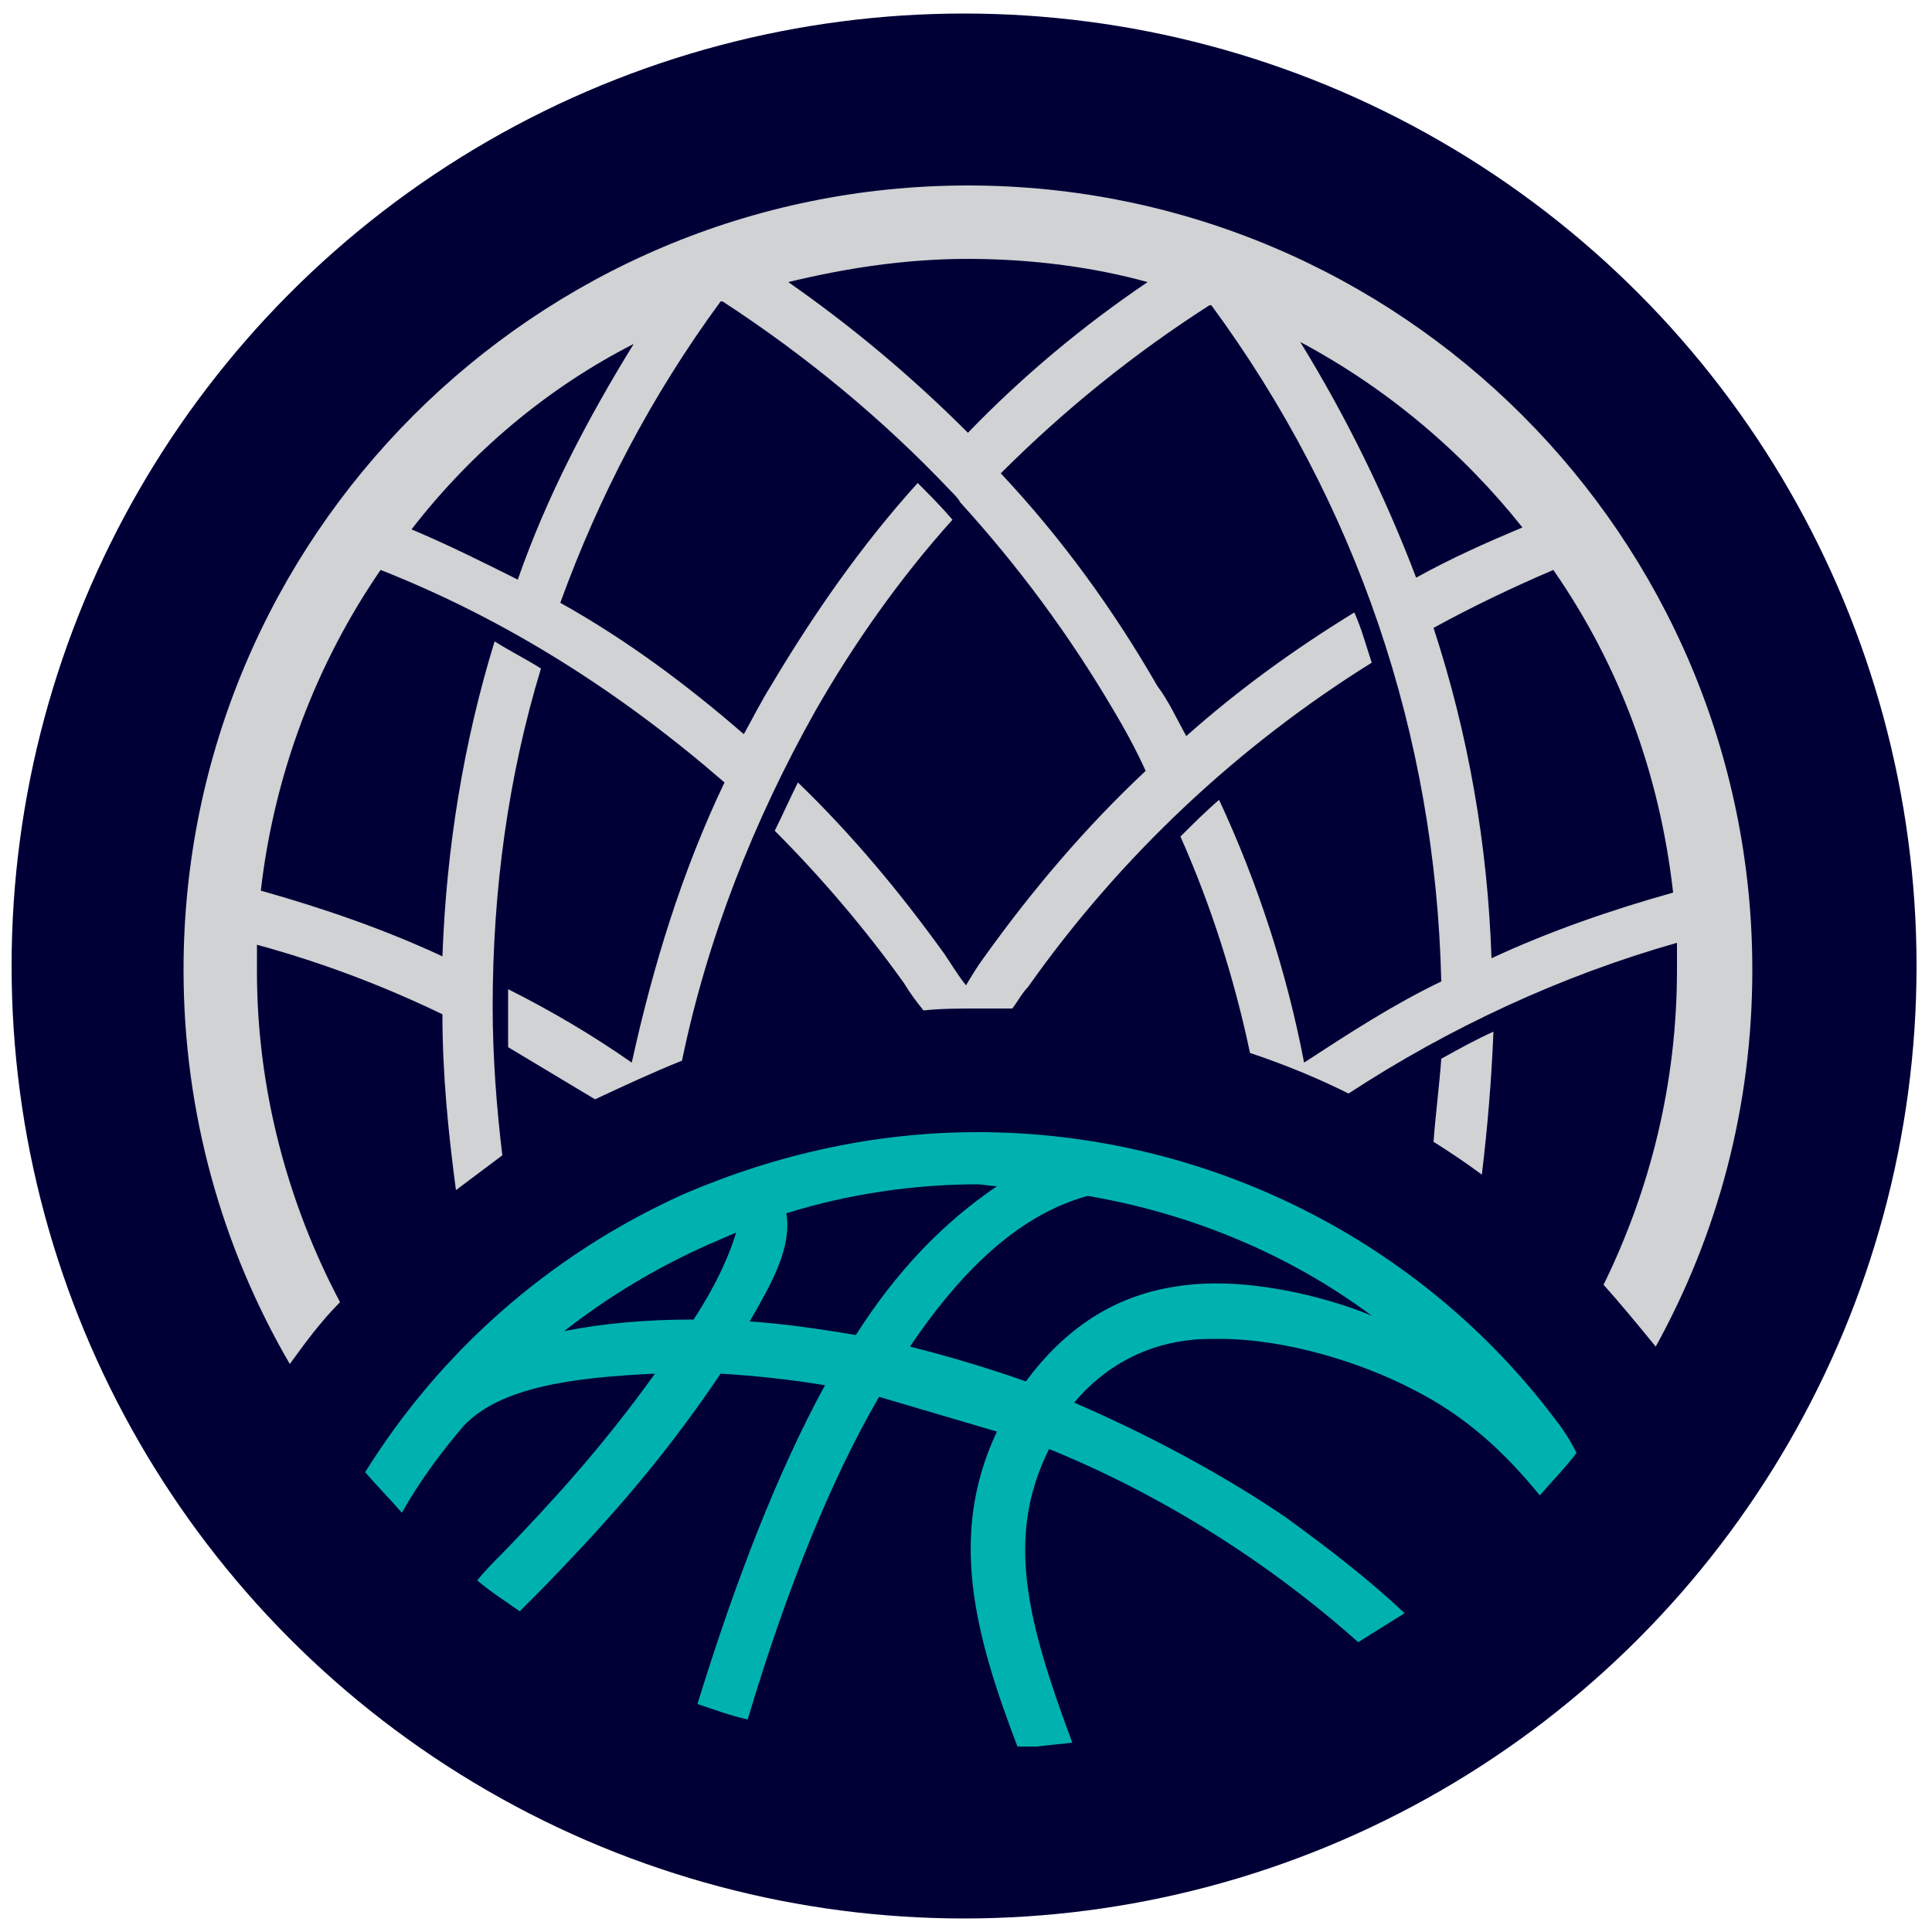 <?xml version="1.0" encoding="utf-8"?>
<!-- Generator: Adobe Illustrator 25.2.1, SVG Export Plug-In . SVG Version: 6.00 Build 0)  -->
<svg version="1.1" id="Layer_1" xmlns="http://www.w3.org/2000/svg" xmlns:xlink="http://www.w3.org/1999/xlink" x="0px" y="0px"
	 viewBox="0 0 100 100" style="enable-background:new 0 0 100 100;" xml:space="preserve">
<style type="text/css">
	.st0{fill:#000037;}
	.st1{clip-path:url(#SVGID_2_);fill:#D0D2D3;}
	.st2{clip-path:url(#SVGID_2_);fill:#00B2AF;}
</style>
<g>
	<circle class="st0" cx="49.9" cy="50" r="49.3"/>
</g>
<g>
	<defs>
		<rect id="SVGID_1_" x="9.5" y="9.6" width="249.3" height="80.8"/>
	</defs>
	<clipPath id="SVGID_2_">
		<use xlink:href="#SVGID_1_"  style="overflow:visible;"/>
	</clipPath>
	<path class="st1" d="M74.2,59.1c0.8,0.5,1.7,1.1,2.5,1.7c0.3-2.5,0.5-4.9,0.6-7.4c-0.9,0.4-1.8,0.9-2.7,1.4
		C74.5,56.2,74.3,57.7,74.2,59.1"/>
	<path class="st1" d="M17.6,67.4c-2.7-5.1-4.3-11-4.3-17.1c0-0.5,0-0.9,0-1.4c3.3,0.9,6.5,2.1,9.6,3.6c0,3.1,0.3,6.1,0.7,9.1
		c0.8-0.6,1.6-1.2,2.4-1.8c-0.3-2.5-0.5-5.1-0.5-7.7c0-6,0.8-11.9,2.5-17.5c-0.8-0.5-1.6-0.9-2.4-1.4c-1.6,5.2-2.5,10.7-2.7,16.3
		c-3-1.4-6.2-2.5-9.4-3.4c0.7-6.1,2.9-11.8,6.2-16.6c6.6,2.6,12.5,6.4,17.8,11c-2.2,4.6-3.7,9.5-4.8,14.5c-2-1.4-4.2-2.7-6.4-3.8
		c0,0.3,0,0.7,0,1c0,0.7,0,1.3,0,2c1.5,0.9,3,1.8,4.5,2.7c1.5-0.7,3-1.4,4.5-2c1.3-6.3,3.7-12.4,6.9-18.1c2-3.5,4.4-6.9,7.1-9.9
		c-0.6-0.7-1.2-1.3-1.8-1.9c-2.9,3.2-5.4,6.8-7.6,10.5c-0.5,0.8-0.9,1.6-1.4,2.5c-3-2.6-6.1-4.9-9.5-6.8c2-5.5,4.7-10.7,8.3-15.6
		c0,0,0,0,0.1,0c4.3,2.8,8.3,6.1,11.8,9.8c0.2,0.2,0.4,0.4,0.5,0.6c3,3.3,5.6,6.8,7.9,10.7c0.6,1,1.2,2.1,1.7,3.2
		c-3.1,2.9-5.9,6.2-8.4,9.7c-0.3,0.4-0.6,0.9-0.9,1.4c-0.4-0.5-0.7-1-1.1-1.6c-2.3-3.2-4.8-6.2-7.6-8.9c-0.4,0.8-0.8,1.7-1.2,2.5
		c2.4,2.4,4.7,5.1,6.7,7.9c0.3,0.5,0.6,0.9,1,1.4c0.9-0.1,1.9-0.1,2.9-0.1c0.6,0,1.2,0,1.7,0c0.3-0.4,0.5-0.8,0.8-1.1
		C58,44.3,64.1,38.6,71,34.3c-0.3-0.9-0.5-1.7-0.9-2.6c-3.1,1.9-6,4-8.7,6.4c-0.5-0.9-0.9-1.8-1.5-2.6c-2.3-4-5-7.7-8.1-11
		c3.3-3.3,6.9-6.2,10.8-8.7c0,0,0,0,0.1,0C70.2,26,74.3,38,74.6,50.8c-2.5,1.2-4.8,2.7-7.1,4.2c-0.9-4.7-2.4-9.3-4.4-13.6
		c-0.7,0.6-1.4,1.3-2,1.9c1.6,3.6,2.8,7.4,3.6,11.2c1.8,0.6,3.5,1.3,5.1,2.1c5.2-3.4,11-6.1,17-7.8c0,0.4,0,0.9,0,1.4
		c0,5.9-1.4,11.4-3.8,16.3c0.9,1,1.8,2.1,2.7,3.2c3.2-5.8,5-12.4,5-19.5c0-22.4-18.2-40.6-40.6-40.6C27.7,9.6,9.5,27.8,9.5,50.2
		c0,7.4,2,14.4,5.5,20.4C15.8,69.5,16.6,68.4,17.6,67.4 M86.6,46.2c-3.2,0.9-6.4,2-9.4,3.4C77,43.7,76,38,74.2,32.5
		c2-1.1,4.1-2.1,6.2-3C83.8,34.4,85.9,40,86.6,46.2 M78.8,27.3c-1.9,0.8-3.7,1.6-5.5,2.6c-1.6-4.2-3.6-8.3-6-12.2
		C71.8,20.1,75.7,23.4,78.8,27.3 M50.1,13.4c3.2,0,6.4,0.4,9.3,1.2c-3.4,2.3-6.5,4.9-9.3,7.8c-2.9-2.9-6-5.5-9.3-7.8
		C43.7,13.9,46.8,13.4,50.1,13.4 M32.8,17.8c-2.4,3.9-4.5,7.9-6,12.2c-1.8-0.9-3.6-1.8-5.5-2.6C24.4,23.4,28.3,20.1,32.8,17.8"/>
	<path class="st2" d="M80.6,73.6c-7-9.4-18.2-15-30-15c-5.2,0-10.3,1.1-15.2,3.2c-7.1,3.2-12.7,8.3-16.5,14.4
		c0.6,0.7,1.3,1.4,1.9,2.1c0.9-1.6,2-3.1,3.2-4.5l0,0c1.9-2,5.6-2.5,9.9-2.7c-2.8,3.9-5.4,6.7-7.8,9.2c-0.5,0.5-1,1-1.4,1.5
		c0.7,0.6,1.5,1.1,2.2,1.6c0.4-0.4,0.8-0.8,1.2-1.2c2.8-2.9,5.9-6.2,9.2-11.1c1.7,0.1,3.6,0.3,5.4,0.6c-2.4,4.4-4.6,10-6.6,16.5
		c0.9,0.3,1.7,0.6,2.6,0.8c2-6.7,4.3-12.4,6.8-16.7l6.1,1.8c-2.5,5.3-1.2,10.4,1.1,16.4c0.9-0.1,1.9-0.2,2.8-0.3
		C53.2,84,52,79.6,54.3,75c5.9,2.4,11.4,5.9,16,10c0.8-0.5,1.6-1,2.4-1.5c-1.9-1.8-4-3.4-6.2-5c-3.4-2.3-7.2-4.3-10.9-5.9
		c1.5-1.8,3.5-2.9,5.7-3.2c0.6-0.1,1.2-0.1,1.8-0.1c3.6,0,7.5,1.3,10,2.6c2.8,1.4,4.8,3.3,6.6,5.5c0.6-0.7,1.3-1.4,1.9-2.2
		C81.1,74.2,80.6,73.6,80.6,73.6 M35.9,68.3h-0.1c-2.4,0-4.6,0.2-6.6,0.6c2.3-1.8,4.8-3.3,7.5-4.5c0.5-0.2,0.9-0.4,1.4-0.6
		C37.8,64.8,37.2,66.3,35.9,68.3 M44.3,69.1c-1.8-0.3-3.8-0.6-5.5-0.7c1.1-1.9,2.2-3.8,1.9-5.6c3.2-1,6.6-1.5,9.9-1.5
		c0.2,0,0.8,0.1,1,0.1C48.8,63.3,46.4,65.8,44.3,69.1 M60.8,66.6c-3.2,0.5-5.7,2.2-7.7,4.9c-2-0.7-4-1.3-6-1.8
		c2.9-4.3,5.9-6.9,9.2-7.8c5.3,0.9,10.4,3,14.7,6.2C68.6,67.1,64.3,66,60.8,66.6"/>
</g>
</svg>
